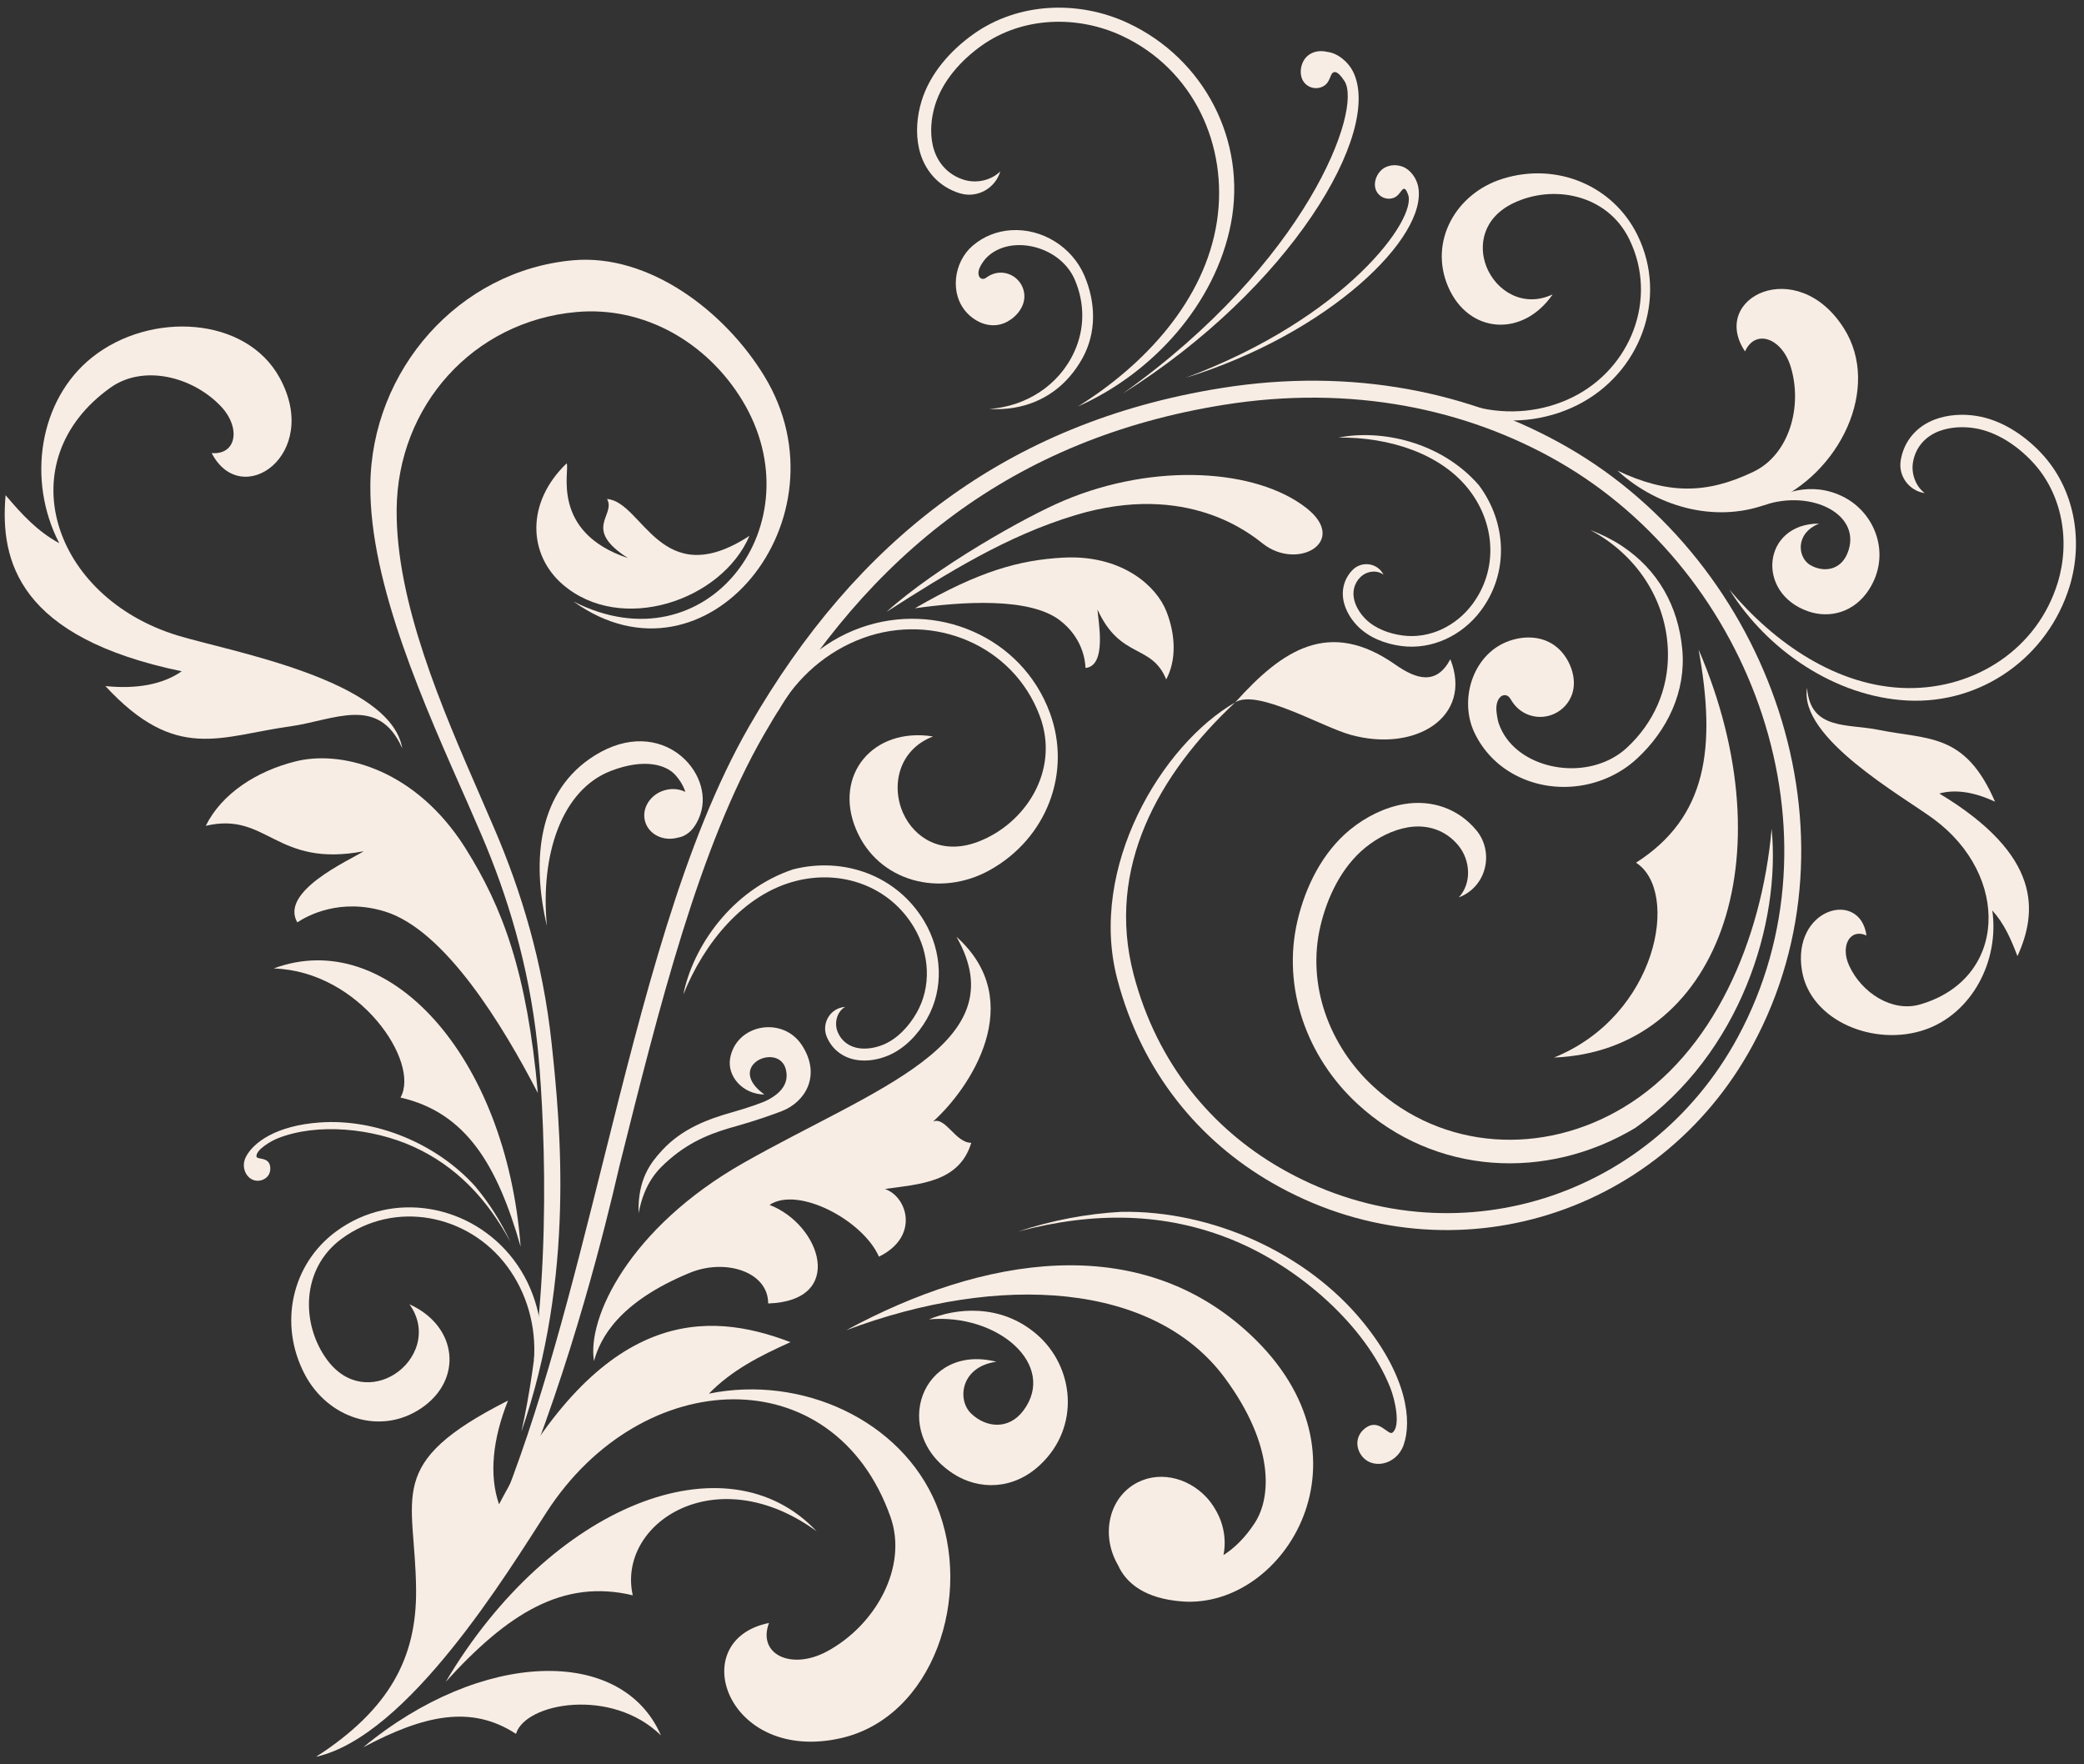 <?xml version="1.0" encoding="UTF-8" standalone="no"?><svg xmlns="http://www.w3.org/2000/svg" xmlns:xlink="http://www.w3.org/1999/xlink" fill="#f8ede4" height="299.5" preserveAspectRatio="xMidYMid meet" version="1" viewBox="-0.8 -1.3 353.8 299.5" width="353.8" zoomAndPan="magnify"><rect x="-0.8" y="-1.3" width="353.8" height="299.5" fill="#333333" stroke="none"/><g><g id="change1_1"><path d="M52.896,296.917c27.397-15.817,38.145-58.819,48.705-101.072c6.841-27.373,13.604-54.437,24.816-73.9 c18.127-31.474,43.693-51.517,80.034-57.353c22.481-3.612,42.694,0.747,58.788,9.984 c34.387,19.729,50.897,65.778,31.502,101.585c-16.037,29.612-52.363,40.207-81.659,23.292 c-12.146-7.018-22.016-18.595-26.206-34.567c-4.972-18.943,7.57-39.786,20.031-46.954 c-12.975,12.128-22.008,28.061-17.244,46.222c3.979,15.163,13.341,26.15,24.862,32.803 c27.9,16.114,62.423,6.024,77.694-22.173c18.648-34.434,2.604-78.765-30.422-97.715 c-15.551-8.925-35.105-13.133-56.892-9.635c-35.491,5.702-60.295,25.227-77.995,55.954 c-11.018,19.128-17.732,45.993-24.523,73.16C103.269,201.024,84.633,287.054,52.896,296.917L52.896,296.917z" fill="inherit"/><path clip-rule="evenodd" d="M208.907,117.932c8.044-8.964,15.979-14.254,27.2-6.394 c3.566,2.497,6.964,3.526,9.318-0.93c3.873,9.79-5.924,15.899-16.954,12.825 C223.605,122.082,212.596,115.567,208.907,117.932L208.907,117.932z" fill="inherit" fill-rule="evenodd"/><path clip-rule="evenodd" d="M91.996,255.4c16.245-25.1,48.768-26.233,58.369,0.775 c3.043,8.567-2.576,18.5-10.837,22.904c-6.002,3.194-11.784,0.477-9.776-4.865 c-14.427,2.906-7.168,23.942,12.207,19.555c15.6-3.53,22.659-24.127,16.17-39.717 c-5.939-14.259-22.784-21.979-38.58-18.77c3.958-4.039,8.632-6.381,13.84-8.74 c-14.078-5.386-31.907-6.006-49.468,27.528c-1.73-4.994-1.075-11.104,1.523-17.608 c-21.15,10.703-15.747,16.007-15.605,32.113c0.1,11.572-4.515,20.278-16.938,28.342 C68.509,293.404,85.321,265.721,91.996,255.4L91.996,255.4z" fill="inherit" fill-rule="evenodd"/><path clip-rule="evenodd" d="M327.456,137.723c13.03,9.588,12.589,27.189-2.308,31.498 c-4.726,1.369-9.907-1.989-12.018-6.591c-1.533-3.346,0.122-6.381,2.942-5.124 c-1.102-7.887-12.696-4.649-10.957,5.959c1.403,8.537,12.296,13.02,20.929,10.019 c7.894-2.747,12.607-11.595,11.388-20.227c2.053,2.269,3.164,4.869,4.271,7.758 c3.362-7.431,4.279-17.04-13.265-27.609c2.755-0.771,6.031-0.22,9.459,1.395 c-5.094-11.771-11.276-10.475-19.817-12.21c-5.257-1.063-11.539,0.112-12.094-7.117 C304.532,123.92,322.1,133.783,327.456,137.723L327.456,137.723z" fill="inherit" fill-rule="evenodd"/><path clip-rule="evenodd" d="M29.355,106.582C8,100.055,0.527,76.928,17.957,64.501 c5.53-3.939,13.813-1.938,18.669,3.094c3.526,3.657,2.756,8.367-1.49,8.019 c5.041,9.767,18.664,0.245,11.545-12.772c-5.731-10.482-21.969-11.334-31.839-3.481 c-9.026,7.188-11.121,20.866-5.581,31.554c-3.712-2.015-6.35-4.893-9.111-8.15 c-0.985,11.213,2.218,24.146,29.903,29.893c-3.234,2.265-7.755,3.044-12.96,2.51 c12.02,12.998,19.477,8.486,31.397,6.837c7.332-1.016,14.976-5.416,19.005,3.741 C65.525,114.078,38.133,109.265,29.355,106.582L29.355,106.582z" fill="inherit" fill-rule="evenodd"/><path d="M90.432,176.063c-1.456-13.605-5.139-25.453-9.457-35.541c-0.603-1.403-1.482-3.427-2.386-5.498 c-7.143-16.18-16.667-37.1-16.515-53.96c0.174-19.524,15.005-36.423,34.375-38.177 c12.977-1.173,25.865,8.723,32.532,19.695c14.64,24.088-9.803,54.459-32.419,38.229 c22.717,11.572,41.342-13.271,28.65-34.152c-5.938-9.774-16.61-16.035-28.183-14.987 c-17.523,1.584-30.328,15.932-30.489,33.493c-0.144,15.755,7.698,33.77,14.283,48.881 c0.737,1.692,1.458,3.35,2.385,5.516c4.402,10.281,8.156,22.361,9.641,36.242 c1.485,13.881,4.019,39.622-5.135,65.94C93.406,216.373,91.411,185.22,90.432,176.063L90.432,176.063z" fill="inherit"/><path clip-rule="evenodd" d="M64.495,153.42c-7.555-2.303-13.079,0.706-14.824,1.864 c-3.023-5.278,8.774-10.505,11.281-12.076c-15.006,2.858-16.34-6.798-26.82-4.314 c1.321-2.683,3.472-5.046,6.213-6.945c2.581-1.786,5.674-3.16,9.045-3.999 c7.494-1.873,19.387,1.033,27.835,13.238c0.353,0.509,0.698,1.033,1.038,1.576 c6.29,10.027,10.39,20.958,12.249,41.49C84.623,172.863,74.753,156.542,64.495,153.42L64.495,153.42z" fill="inherit" fill-rule="evenodd"/><path clip-rule="evenodd" d="M126.433,89.666c-4.706,11.021-21.832,16.786-31.709,8.245 c-5.828-5.04-6.307-13.852,0.675-20.552c0.604,1.057-2.912,11.642,10.416,16.087 c-7.841-5.016-1.991-7.222-3.556-10.038C108.371,83.895,111.366,99.493,126.433,89.666L126.433,89.666z" fill="inherit" fill-rule="evenodd"/><path clip-rule="evenodd" d="M161.571,157.722c10.422,18.177-13.969,25.802-36.163,38.403 c-19.407,11.021-26.593,26.366-25.361,33.629c1.017-3.814,4.153-9.993,16.262-14.982 c6.047-2.493,13.323-0.177,13.302,5.205c13.291-0.448,8.913-13.407,0.229-16.735 c4.905-3.241,15.915,2.67,18.576,8.792c6.978-3.427,4.807-10.217,1.014-11.491 c5.776-0.831,12.626-1.063,14.662-7.844c-2.676,0.034-4.373-4.504-6.489-3.608 C163.785,183.562,173.863,168.731,161.571,157.722L161.571,157.722z" fill="inherit" fill-rule="evenodd"/><path d="M142.86,224.519c26.022-9.781,52.343-8.176,64.353,8.197c8.343,11.375,7.83,20.192,5.013,24.515 c-1.632,2.506-3.45,4.279-5.317,5.459c0.377-1.855,0.241-3.866-0.448-5.79c-0.464-1.292-1.363-2.851-2.381-3.953 c-3.342-3.625-8.545-4.671-12.455-2.191c-4.33,2.747-5.456,8.779-2.621,13.64 c1.375,3.087,4.607,5.713,10.958,6.17c17.339,1.244,33.533-24.717,11.485-45.327 C192.487,207.513,165.97,212.012,142.86,224.519L142.86,224.519z" fill="inherit"/><path d="M92.047,155.874c-1.156-12.137,2.542-23.094,10.851-26.301c5.771-2.227,9.446-0.999,10.952,0.689 c0.873,0.978,1.415,1.95,1.701,2.876c-0.742-0.37-1.608-0.542-2.502-0.474c-0.601,0.048-1.364,0.25-1.947,0.556 c-1.917,0.999-2.957,3.083-2.357,5.019c0.666,2.148,3.09,3.316,5.474,2.674c1.464-0.228,2.946-1.296,3.868-3.931 c2.514-7.198-6.618-17.027-17.87-10.062C90.54,132.918,89.403,144.659,92.047,155.874L92.047,155.874z" fill="inherit"/><path clip-rule="evenodd" d="M179.871,83.656c15.377-6.467,32.542-5.375,41.054,1.235 c7.338,5.7-1.356,10.727-7.264,6.146c-2.029-1.571-12.786-10.666-31.942-4.872 c-11.6,3.507-21.556,9.726-32.011,16.401C158.216,94.914,173.351,86.396,179.871,83.656L179.871,83.656z" fill="inherit" fill-rule="evenodd"/><path clip-rule="evenodd" d="M167.169,68.122c1.451,0.088,2.889,0.013,4.171-0.203 c5.123-0.865,9.085-3.851,11.606-8.37c2.45-4.391,2.293-9.534,0.34-14.081 c-2.08-4.841-7.144-8.018-12.416-7.689c-2.437,0.152-4.709,1.059-6.562,2.652 c-3.226,2.777-3.949,8.225-0.915,11.414c0.769,0.807,1.736,1.46,2.801,1.806 c1.129,0.364,2.302,0.366,3.413-0.067c1.704-0.661,3.311-2.332,3.485-4.208c0.205-2.202-1.427-4.167-3.629-4.374 c-1.052-0.097-2.016,0.228-2.854,0.852c-0.246,0.183-0.552,0.263-0.838,0.121 c-0.458-0.226-0.51-0.839-0.423-1.283c0.118-0.603,0.489-1.156,0.831-1.653c0.11-0.159,0.23-0.31,0.36-0.45 c0.453-0.488,0.979-0.902,1.555-1.235c2.268-1.309,5.142-1.294,7.572-0.474c2.603,0.878,4.898,2.732,5.996,5.289 c1.714,3.989,1.726,8.333-0.095,12.288C178.884,64.279,173.224,67.696,167.169,68.122L167.169,68.122z" fill="inherit" fill-rule="evenodd"/><path d="M246.856,151.048c2.245-2.433,1.974-6.315-0.054-8.8c-2.116-2.592-5.246-3.664-8.569-3.1 c-2.566,0.435-5.135,1.722-7.276,3.47c-3.995,3.268-6.439,8.378-7.595,13.312 c-2.342,9.992,1.518,20.325,9.007,27.23c11.835,10.91,28.828,11.72,42.403,3.569 c15.344-9.161,23.526-28.497,25.199-47.337c1.554,16.003-5.248,38.119-23.135,50.773 c-15.105,9.063-34.047,8.043-47.181-4.068c-8.555-7.888-12.855-19.692-10.184-31.084 c1.362-5.817,4.256-11.655,8.948-15.486c2.652-2.166,5.877-3.768,9.146-4.323 c4.751-0.805,9.3,0.801,12.324,4.504C252.827,143.307,251.699,149.18,246.856,151.048L246.856,151.048z" fill="inherit"/><path clip-rule="evenodd" d="M182.216,67.692c12.615-5.59,23.324-17.368,25.959-31.046 c2.703-14.04-4.532-27.97-17.451-34.019c-8.385-3.926-18.623-3.569-26.271,1.869 c-3.907,2.779-7.376,6.699-8.798,11.349c-0.785,2.56-1.024,5.423-0.437,8.047 c0.821,3.67,3.311,6.514,6.932,7.622c2.94,0.897,6.025-0.835,6.866-3.718 c-1.575,1.554-4.057,2.073-6.159,1.429c-2.788-0.855-4.67-3.035-5.302-5.859 c-0.495-2.222-0.276-4.647,0.388-6.813c1.267-4.138,4.431-7.642,7.903-10.109 c6.947-4.939,16.261-5.207,23.866-1.645c12.049,5.644,18.065,18.545,16.087,31.496 C203.745,49.734,193.459,60.695,182.216,67.692L182.216,67.692z" fill="inherit" fill-rule="evenodd"/><path d="M234.086,96.268c-1.194-0.895-2.924-0.601-3.946,0.422c-1.065,1.065-1.405,2.517-1.001,3.981 c0.31,1.13,1.004,2.226,1.882,3.106c1.645,1.645,4.047,2.508,6.311,2.805 c4.585,0.601,9.041-1.597,11.801-5.266c4.357-5.797,3.955-13.452-0.31-19.171 c-4.801-6.465-13.838-9.261-22.357-9.162c7.104-1.419,17.324,0.635,23.804,8.084 c4.744,6.363,5.141,14.901,0.302,21.335c-3.147,4.189-8.249,6.649-13.476,5.964 c-2.67-0.349-5.416-1.381-7.346-3.312c-1.093-1.091-1.954-2.465-2.351-3.907 c-0.574-2.092-0.059-4.204,1.464-5.728C230.345,93.939,233.029,94.18,234.086,96.268L234.086,96.268z" fill="inherit"/><path clip-rule="evenodd" d="M292.812,98.804c6.417,10.31,17.994,18.197,30.234,18.817 c12.565,0.633,23.817-7.375,27.507-19.375c2.394-7.786,0.829-16.666-4.848-22.663 c-2.901-3.063-6.74-5.606-10.968-6.277c-2.327-0.368-4.85-0.226-7.065,0.608 c-3.098,1.165-5.271,3.683-5.793,6.972c-0.422,2.674,1.469,5.149,4.082,5.528 c-1.548-1.182-2.304-3.281-2.002-5.191c0.404-2.536,2.075-4.443,4.458-5.338c1.875-0.704,4.017-0.811,5.984-0.499 c3.761,0.599,7.201,2.928,9.777,5.651c5.156,5.446,6.529,13.532,4.357,20.595 c-3.442,11.191-13.947,18.015-25.477,17.877C311.1,115.365,300.289,107.745,292.812,98.804L292.812,98.804z" fill="inherit" fill-rule="evenodd"/><path clip-rule="evenodd" d="M296.884,78.786c6.126-2.938,8.378-11.168,6.315-17.854 c-1.498-4.859-5.999-6.462-7.745-2.573c-6.122-9.14,8.809-16.474,16.773-3.943 c6.413,10.092-0.69,24.736-12.348,29.586c-8.705,3.621-18.974,1.098-26.086-5.407 C282.318,82.62,288.889,82.622,296.884,78.786L296.884,78.786z" fill="inherit" fill-rule="evenodd"/><path clip-rule="evenodd" d="M298.559,84.501c2.798-2.12,8.128-4.2,13.56-1.475 c5.517,2.769,8.169,9.87,4.385,15.753c-2.506,3.897-6.678,4.944-10.276,3.72 c-9.021-3.072-7.854-14.918,1.812-14.918c-4.189,1.696-3.619,5.827-1.507,7.046 c2.26,1.307,5.114,0.887,6.29-1.959C315.536,86.123,306.754,81.63,298.559,84.501L298.559,84.501z" fill="inherit" fill-rule="evenodd"/><path d="M256.077,33.208c6.728-3.268,15.965-1.576,19.719,6.09c4.942,10.077,0.291,21.927-9.597,26.824 c-5.062,2.51-10.931,3.063-16.434,1.658l-0.383,1.502c5.924,1.513,12.225,0.897,17.656-1.843 c10.553-5.328,15.445-18.04,10.156-28.82c-4.12-8.411-13.683-12.421-22.844-9.588 c-8.021,2.478-12.619,10.699-9.283,18.384c3.462,7.971,12.649,8.63,17.73,1.257 c-4.977,2.353-9.604-0.577-11.236-4.68C250.123,40.372,250.95,35.696,256.077,33.208L256.077,33.208z" fill="inherit"/><path clip-rule="evenodd" d="M107.616,204.653c1.007-5.312,3.379-7.529,5.265-9.157 c3.862-3.336,7.738-4.632,11.281-5.614c3.008-0.831,6.345-2.002,7.808-2.574 c3.975-1.562,6.682-6.066,3.385-11.155c-3.255-5.019-11.149-3.625-12.196,2.183 c-0.552,3.057,2.111,6.118,5.815,6.17c-6.844-4.934,2.541-9.011,3.657-4.189c0.522,2.252-0.778,3.884-3.039,5.085 c-0.974,0.52-3.522,1.391-6.214,2.152c-3.769,1.068-8.335,2.665-11.812,6.467 C109.747,196.009,107.423,198.837,107.616,204.653L107.616,204.653z" fill="inherit" fill-rule="evenodd"/><path d="M142.678,169.63c-1.444,0.856-1.879,2.777-1.258,4.279c0.649,1.567,2.012,2.54,3.706,2.751 c1.308,0.164,2.741-0.086,4.035-0.62c2.415-1.003,4.345-3.125,5.626-5.351c2.595-4.504,2.23-10.079-0.395-14.522 c-4.149-7.018-12.276-9.89-20.05-7.917c-8.78,2.204-15.571,10.393-19.132,19.283 c1.581-7.986,8.109-17.726,18.633-21.251c8.649-2.196,17.689,1.063,22.294,8.855 c2.999,5.072,3.364,11.427,0.404,16.567c-1.509,2.622-3.764,5.028-6.6,6.204 c-1.604,0.667-3.401,0.973-5.067,0.762c-2.423-0.301-4.396-1.743-5.323-3.982 C138.65,172.515,140.055,169.832,142.678,169.63L142.678,169.63z" fill="inherit"/><path clip-rule="evenodd" d="M137.841,258.651c-15.261-16.235-45.145-4.551-62.968,25.552 c10.499-11.563,19.856-17.526,31.75-14.685C103.897,257.338,120.677,246.153,137.841,258.651L137.841,258.651z" fill="inherit" fill-rule="evenodd"/><path clip-rule="evenodd" d="M111.406,293.296c-6.598-15.224-30.476-14.568-50.55,2.028 c10.269-5.455,18.327-7.271,25.943-2.282C88.361,287.751,103.03,285.099,111.406,293.296L111.406,293.296z" fill="inherit" fill-rule="evenodd"/><path clip-rule="evenodd" d="M45.665,163.107c19.405-7.237,39.482,14.81,41.923,47.233 c-3.981-13.962-9.318-22.783-20.398-25.319C70.6,179.041,60.289,163.547,45.665,163.107L45.665,163.107z" fill="inherit" fill-rule="evenodd"/><path clip-rule="evenodd" d="M156.916,222.676c4.383-1.859,12.075-2.824,18.31,2.558 c6.33,5.468,7.461,15.68,0.539,22.155c-4.586,4.292-10.419,4.284-14.741,1.48 c-10.834-7.025-5.373-22.206,7.33-18.999c-6.067,0.84-6.688,6.454-4.316,8.757 c2.537,2.467,6.424,2.863,8.916-0.486C178.69,230.435,168.638,221.617,156.916,222.676L156.916,222.676z" fill="inherit" fill-rule="evenodd"/><path d="M54.713,229.518c-4.425-6.028-4.424-15.422,2.442-20.494c9.022-6.678,21.517-4.231,28.114,4.611 c3.381,4.529,4.98,10.203,4.588,15.869l1.318,0.091c0.422-6.101-1.088-12.171-4.763-17.023 c-7.138-9.42-20.523-11.943-30.176-4.805c-7.532,5.571-9.757,15.697-5.32,24.2 c3.881,7.444,12.796,10.488,19.755,5.821c7.217-4.84,6.212-13.997-1.954-17.67 c3.208,4.474,1.16,9.559-2.583,11.9C62.831,234.085,58.085,234.111,54.713,229.518L54.713,229.518z" fill="inherit"/><path clip-rule="evenodd" d="M263.028,178.228c27.739-1.11,39.813-33.668,24.545-69.256 c3.003,16.649,1.457,28.454-10.628,36.178C284.469,149.968,280.613,171.119,263.028,178.228L263.028,178.228z" fill="inherit" fill-rule="evenodd"/><path clip-rule="evenodd" d="M269.204,88.691c1.942,0.719,3.768,1.645,5.314,2.667 c6.169,4.079,9.604,10.247,10.281,17.584c0.658,7.13-2.511,13.734-7.673,18.526 c-5.497,5.102-13.923,6.32-20.597,2.85c-3.082-1.605-5.519-4.09-7.013-7.236 c-2.599-5.473-0.398-12.981,5.388-15.383c1.466-0.608,3.102-0.899,4.686-0.735 c1.679,0.174,3.207,0.852,4.406,2.052c1.836,1.843,2.965,4.943,2.109,7.491 c-1.005,2.984-4.26,4.603-7.243,3.6c-1.425-0.482-2.495-1.459-3.227-2.755 c-0.214-0.379-0.566-0.663-1.023-0.642c-0.725,0.03-1.147,0.801-1.289,1.429 c-0.193,0.849-0.03,1.787,0.129,2.631c0.05,0.267,0.119,0.534,0.209,0.792c0.311,0.895,0.754,1.739,1.313,2.506 c2.195,3.01,5.945,4.649,9.583,4.981c3.894,0.357,7.95-0.732,10.854-3.427 c4.529-4.207,7.048-9.855,6.957-16.055C282.239,100.444,276.838,92.734,269.204,88.691L269.204,88.691z" fill="inherit" fill-rule="evenodd"/><path d="M165.151,141.632c8.076-3.014,14.015-12.063,10.607-21.294c-4.472-12.141-18.059-17.687-30.009-13.337 c-6.123,2.229-11.253,6.681-14.459,12.39l-1.327-0.744c3.452-6.149,8.748-11.043,15.356-13.393 c12.836-4.564,27.333,1.468,32.118,14.457c3.736,10.13-0.525,21.294-10.178,26.684 c-8.448,4.719-18.964,2.016-22.718-6.884c-3.894-9.23,2.865-17.419,13.056-15.792 c-5.92,2.282-7.161,8.473-5.035,13.102C154.437,140.897,158.994,143.927,165.151,141.632L165.151,141.632z" fill="inherit"/><path clip-rule="evenodd" d="M179.158,104.026c3.83,2.956,4.287,6.784,4.327,8.067 c3.707-0.362,2.134-8.11,2.032-9.921c3.894,8.509,9.189,5.753,11.668,11.866c0.87-1.61,1.288-3.521,1.263-5.562 c-0.022-1.925-0.433-3.958-1.208-5.94c-1.722-4.409-7.391-9.319-16.487-9.211 c-0.379,0.007-0.763,0.018-1.155,0.041c-7.241,0.413-14.155,2.243-25.072,8.596 C162.306,100.864,173.96,100.007,179.158,104.026L179.158,104.026z" fill="inherit" fill-rule="evenodd"/><path d="M220.477,9.076c0.736-1.354,2.293-1.97,3.995-1.576c1.862,0.2,3.626,1.744,4.418,3.324 c5.179,10.312-10.781,36.955-39.095,54.697c31.225-22.212,40.793-48.233,37.648-53.07 c-1.209-1.858-1.933-1.825-2.312-0.885c-0.243,0.603-0.478,1.233-1.051,1.636 c-1.16,0.809-2.755,0.527-3.566-0.633C219.818,11.578,219.921,10.097,220.477,9.076L220.477,9.076z" fill="inherit"/><path d="M233.555,27.729c0.983-1.038,2.526-1.214,3.804-0.721c1.33,0.514,2.32,1.995,2.596,3.313 c1.778,8.6-15.198,25.05-39.502,32.524c27.323-10.188,39.412-27.079,37.783-31.156 c-0.27-0.669-0.543-1.367-1.109-0.616c-0.361,0.482-0.721,0.993-1.332,1.214 c-1.233,0.448-2.594-0.188-3.042-1.421C232.368,29.813,232.814,28.511,233.555,27.729L233.555,27.729z" fill="inherit"/><path d="M43.344,199.113c-1.987,0.352-3.447-1.98-2.393-4.026c1.243-2.415,5.071-5.308,12.558-5.838 c9.474-0.676,19.772,3.557,26.326,10.798c2.365,2.812,4.405,6.011,6.017,9.489 c-3.95-7.328-9.222-12.898-16.508-16.192c-6.91-3.126-16.252-4.052-22.94-1.425 c-1.26,0.495-3.754,1.976-3.664,3.1c0.048,0.611,2.128-0.018,2.337,1.774 C45.224,198.024,44.441,198.915,43.344,199.113L43.344,199.113z" fill="inherit"/><path d="M230.227,245.623c1.75,2.683,6.033,1.839,7.256-1.601c1.447-4.064,0.638-11.628-6.875-20.868 c-9.507-11.688-25.579-19.008-41.069-18.732c-5.82,0.319-11.735,1.43-17.51,3.346 c12.764-3.389,24.931-3.337,36.652,1.516c11.113,4.603,22.327,14.405,26.547,24.992 c0.797,1.993,1.794,6.484,0.395,7.604c-0.762,0.611-2.291-2.481-4.59-0.779 C229.449,242.266,229.266,244.138,230.227,245.623L230.227,245.623z" fill="inherit"/></g></g></svg>